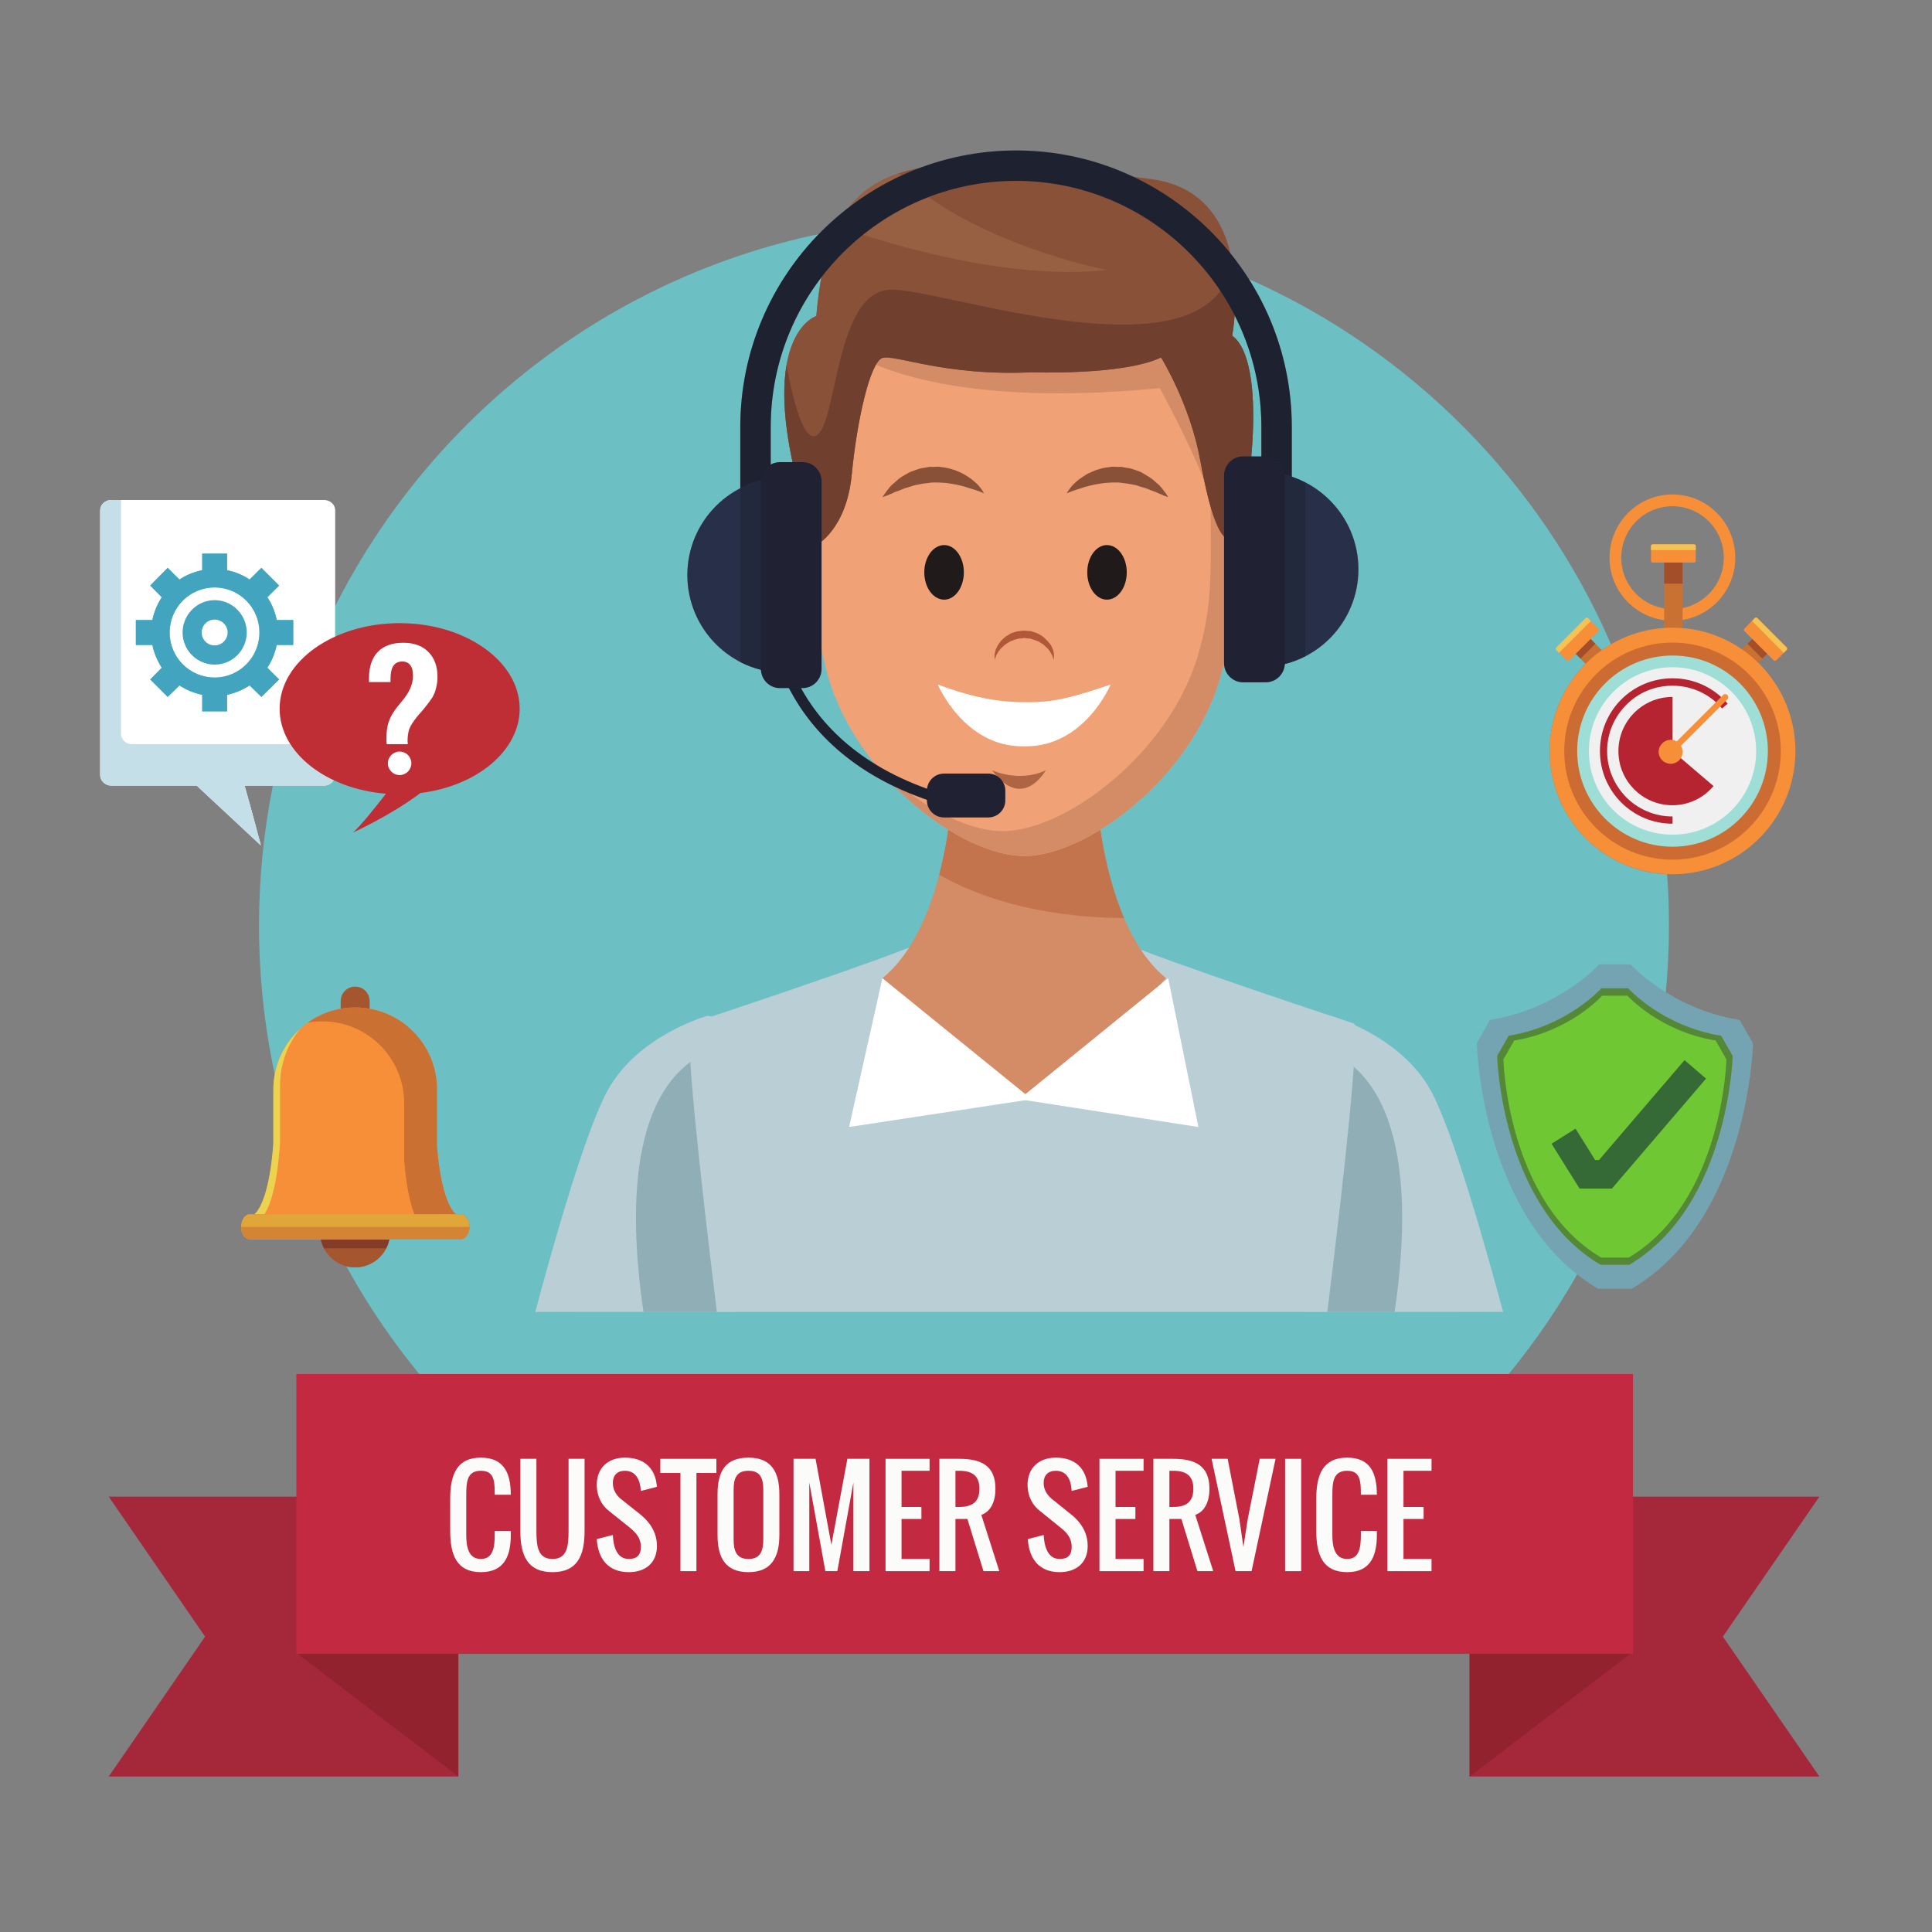 <svg xmlns="http://www.w3.org/2000/svg" xmlns:xlink="http://www.w3.org/1999/xlink" width="42" zoomAndPan="magnify" viewBox="0 0 31.5 31.5" height="42" preserveAspectRatio="xMidYMid meet" version="1.0"><rect x="0" y="0" width="31.5" height="31.5" fill="#808080" stroke="none"/><defs><clipPath id="f164249dd2"><path d="M 12 2.387 L 21 2.387 L 21 9 L 12 9 Z M 12 2.387 " clip-rule="nonzero"/></clipPath><clipPath id="d43e6967c8"><path d="M 13 2.387 L 19 2.387 L 19 5 L 13 5 Z M 13 2.387 " clip-rule="nonzero"/></clipPath><clipPath id="d0701fea0c"><path d="M 12 2.387 L 22 2.387 L 22 10 L 12 10 Z M 12 2.387 " clip-rule="nonzero"/></clipPath><clipPath id="cb96ce351d"><path d="M 1.621 24 L 8 24 L 8 28.965 L 1.621 28.965 Z M 1.621 24 " clip-rule="nonzero"/></clipPath><clipPath id="86dd886bbf"><path d="M 4 26 L 8 26 L 8 28.965 L 4 28.965 Z M 4 26 " clip-rule="nonzero"/></clipPath><clipPath id="2c025ea4ad"><path d="M 23 24 L 29.676 24 L 29.676 28.965 L 23 28.965 Z M 23 24 " clip-rule="nonzero"/></clipPath><clipPath id="698fce70f8"><path d="M 23 26 L 27 26 L 27 28.965 L 23 28.965 Z M 23 26 " clip-rule="nonzero"/></clipPath><clipPath id="e96870fd13"><path d="M 1.621 8 L 6 8 L 6 14 L 1.621 14 Z M 1.621 8 " clip-rule="nonzero"/></clipPath><clipPath id="9578168033"><path d="M 28 10 L 29.676 10 L 29.676 11 L 28 11 Z M 28 10 " clip-rule="nonzero"/></clipPath><clipPath id="88a96d0cb9"><path d="M 25 10 L 29.676 10 L 29.676 15 L 25 15 Z M 25 10 " clip-rule="nonzero"/></clipPath></defs><path fill="#6cbfc3" d="M 15.719 26.609 C 11.379 26.609 7.605 24.203 5.648 20.648 C 5.691 20.66 5.742 20.664 5.789 20.664 C 6.066 20.664 6.297 20.469 6.348 20.207 L 7.508 20.207 C 7.512 20.207 7.512 20.207 7.512 20.207 C 7.516 20.207 7.516 20.207 7.516 20.207 C 7.516 20.207 7.52 20.207 7.52 20.207 C 7.59 20.199 7.648 20.117 7.656 20.016 C 7.656 20.012 7.656 20.008 7.656 20.004 C 7.656 19.891 7.59 19.797 7.508 19.797 L 6.277 19.797 C 6.18 19.633 5.996 19.523 5.789 19.523 C 5.582 19.523 5.402 19.633 5.301 19.797 L 5.227 19.797 C 4.582 18.359 4.223 16.766 4.223 15.09 C 4.223 14.309 4.301 13.547 4.449 12.809 L 5.285 12.809 C 5.383 12.809 5.465 12.73 5.465 12.637 L 5.465 9.883 C 7.016 6.816 9.898 4.539 13.352 3.816 C 12.559 4.629 12.07 5.738 12.07 6.961 L 12.07 7.961 C 11.559 8.223 11.207 8.758 11.207 9.375 C 11.207 10.238 11.891 10.941 12.746 10.965 C 12.781 11.055 12.824 11.148 12.875 11.242 C 13.238 11.93 13.949 12.688 15.309 13.105 L 15.359 12.941 C 14.039 12.535 13.371 11.812 13.027 11.16 C 12.941 11 12.875 10.844 12.828 10.699 L 12.828 10.234 C 12.883 10.262 12.945 10.277 13.004 10.277 C 13.016 10.277 13.023 10.277 13.031 10.277 C 13.367 10.25 13.605 9.785 13.562 9.238 C 13.551 9.066 13.512 8.91 13.457 8.773 C 13.609 8.625 13.832 8.312 13.887 7.738 C 13.973 6.844 14.188 5.902 14.387 5.836 C 14.406 5.832 14.426 5.828 14.449 5.828 C 14.574 5.828 14.809 5.891 15.145 5.953 C 15.484 6.016 15.93 6.078 16.484 6.078 C 16.59 6.078 16.703 6.078 16.82 6.07 C 16.82 6.07 16.922 6.074 17.082 6.074 C 17.535 6.074 18.473 6.047 18.93 5.828 C 18.93 5.828 19.402 6.586 19.57 7.508 C 19.703 8.223 19.828 8.617 19.969 8.762 C 19.91 8.898 19.867 9.062 19.855 9.238 C 19.812 9.785 20.051 10.25 20.387 10.277 C 20.395 10.277 20.406 10.277 20.414 10.277 C 20.453 10.277 20.488 10.273 20.527 10.262 L 20.527 10.871 C 20.539 10.871 20.547 10.875 20.559 10.875 C 20.562 10.875 20.562 10.875 20.562 10.875 C 20.562 10.875 20.566 10.875 20.566 10.875 C 20.566 10.875 20.566 10.875 20.57 10.875 C 21.441 10.867 22.148 10.156 22.148 9.281 C 22.148 8.578 21.691 7.984 21.062 7.773 L 21.062 6.961 C 21.062 6.074 20.805 5.246 20.363 4.551 C 23 5.719 25.117 7.852 26.266 10.504 C 25.668 10.852 25.266 11.5 25.266 12.246 C 25.266 13.324 26.113 14.207 27.18 14.254 C 27.203 14.527 27.211 14.809 27.211 15.09 C 27.211 21.453 22.066 26.609 15.719 26.609 M 22.387 21.391 L 23.777 21.391 C 23.746 21.234 23.719 21.09 23.691 20.957 C 23.668 20.836 23.648 20.723 23.625 20.617 C 23.516 20.047 23.449 19.707 23.449 19.707 L 22.262 21.391 L 22.387 21.391 M 10.844 21.391 L 10.969 21.391 L 9.785 19.707 C 9.785 19.707 9.719 20.047 9.605 20.617 C 9.562 20.84 9.512 21.102 9.453 21.391 L 10.844 21.391 M 20.262 8.371 C 20.445 7.543 20.59 5.84 20.09 5.473 C 20.09 5.473 20.113 5.344 20.129 5.141 C 20.41 5.688 20.566 6.305 20.566 6.961 L 20.566 7.691 C 20.566 7.691 20.562 7.691 20.562 7.691 C 20.562 7.691 20.562 7.691 20.559 7.691 C 20.547 7.691 20.539 7.691 20.527 7.695 L 20.527 8.289 C 20.52 8.289 20.512 8.289 20.508 8.289 C 20.422 8.289 20.34 8.316 20.262 8.371 M 13.137 8.355 C 13.066 8.312 12.992 8.289 12.914 8.289 C 12.902 8.289 12.895 8.289 12.883 8.289 C 12.863 8.293 12.848 8.293 12.828 8.297 L 12.828 7.785 C 12.816 7.785 12.805 7.785 12.793 7.785 C 12.793 7.785 12.793 7.785 12.789 7.785 C 12.789 7.785 12.785 7.785 12.785 7.785 C 12.781 7.785 12.781 7.785 12.781 7.785 C 12.707 7.785 12.637 7.793 12.566 7.801 L 12.566 6.961 C 12.566 6.043 12.875 5.199 13.391 4.523 C 13.355 4.715 13.328 4.922 13.309 5.152 C 13.309 5.152 12.258 5.477 13.137 8.355 " fill-opacity="1" fill-rule="nonzero"/><path fill="#f0a176" d="M 10.969 21.391 L 9.785 19.707 C 9.785 19.707 9.652 20.371 9.453 21.391 L 10.969 21.391 " fill-opacity="1" fill-rule="nonzero"/><path fill="#b1926f" d="M 9.453 21.391 C 9.512 21.102 9.562 20.84 9.605 20.617 C 9.562 20.84 9.512 21.102 9.453 21.391 " fill-opacity="1" fill-rule="nonzero"/><path fill="#d6855a" d="M 10.844 21.391 L 9.453 21.391 C 9.512 21.102 9.562 20.84 9.605 20.617 L 10.844 21.391 " fill-opacity="1" fill-rule="nonzero"/><path fill="#b9ced5" d="M 11.961 21.391 C 12.391 19.469 12.789 16.684 11.535 16.562 C 11.535 16.562 10.41 16.871 9.91 17.773 C 9.547 18.426 9 20.363 8.727 21.391 L 11.961 21.391 " fill-opacity="1" fill-rule="nonzero"/><path fill="#8faeb6" d="M 11.961 21.391 C 12.293 19.895 12.609 17.879 12.145 17 C 12.059 17 11.973 17.008 11.879 17.031 C 10.25 17.414 10.234 19.637 10.492 21.391 L 11.961 21.391 " fill-opacity="1" fill-rule="nonzero"/><path fill="#f0a176" d="M 23.777 21.391 C 23.578 20.371 23.449 19.707 23.449 19.707 L 22.262 21.391 L 23.777 21.391 " fill-opacity="1" fill-rule="nonzero"/><path fill="#b1926f" d="M 23.691 20.957 C 23.668 20.836 23.648 20.723 23.625 20.617 C 23.648 20.723 23.668 20.836 23.691 20.957 " fill-opacity="1" fill-rule="nonzero"/><path fill="#d6855a" d="M 23.777 21.391 L 22.387 21.391 L 23.625 20.617 C 23.648 20.723 23.668 20.836 23.691 20.957 C 23.719 21.09 23.746 21.234 23.777 21.391 " fill-opacity="1" fill-rule="nonzero"/><path fill="#b9ced5" d="M 24.508 21.391 C 24.23 20.363 23.688 18.426 23.324 17.773 C 22.82 16.871 21.695 16.562 21.695 16.562 C 20.441 16.684 20.844 19.469 21.273 21.391 L 24.508 21.391 " fill-opacity="1" fill-rule="nonzero"/><path fill="#8faeb6" d="M 22.738 21.391 C 22.996 19.637 22.98 17.414 21.355 17.031 C 21.262 17.008 21.172 17 21.086 17 C 20.621 17.879 20.938 19.895 21.273 21.391 L 22.738 21.391 " fill-opacity="1" fill-rule="nonzero"/><path fill="#b9ced5" d="M 21.641 21.391 C 21.938 19.004 22.148 17.008 22.082 16.691 C 22.082 16.691 18.867 15.629 18.309 15.363 L 16.664 15.621 L 15.023 15.363 C 14.465 15.629 11.25 16.691 11.25 16.691 C 11.184 17.008 11.395 19.004 11.688 21.391 L 21.641 21.391 " fill-opacity="1" fill-rule="nonzero"/><path fill="#d48c66" d="M 17.891 13.078 L 16.699 13.332 L 15.512 13.078 C 15.512 13.078 15.395 15.133 14.387 15.949 C 14.387 15.949 16.645 17.914 16.82 17.922 C 17.18 17.922 19.012 15.949 19.012 15.949 C 18.008 15.133 17.891 13.078 17.891 13.078 " fill-opacity="1" fill-rule="nonzero"/><path fill="#c4744d" d="M 17.891 13.078 L 16.699 13.332 L 15.512 13.078 C 15.512 13.078 15.48 13.621 15.312 14.262 C 15.902 14.598 16.875 14.957 18.328 14.969 C 17.949 14.086 17.891 13.078 17.891 13.078 " fill-opacity="1" fill-rule="nonzero"/><path fill="#d17a50" d="M 13.562 9.238 C 13.605 9.785 13.367 10.25 13.031 10.277 C 12.699 10.301 12.395 9.879 12.355 9.328 C 12.312 8.781 12.551 8.316 12.883 8.289 C 13.219 8.266 13.523 8.688 13.562 9.238 " fill-opacity="1" fill-rule="nonzero"/><path fill="#ba6449" d="M 12.953 9.949 C 12.93 9.949 12.902 9.941 12.883 9.93 C 12.863 9.918 12.844 9.906 12.828 9.891 L 12.828 9.848 C 12.84 9.852 12.852 9.852 12.859 9.852 C 12.953 9.852 12.957 9.723 12.957 9.723 C 12.887 9.676 12.844 9.621 12.828 9.566 L 12.828 9.418 C 12.871 9.266 13.02 9.137 13.02 9.137 C 12.93 9.16 12.867 9.195 12.828 9.238 L 12.828 8.973 C 12.84 8.957 12.852 8.941 12.863 8.93 C 12.879 8.914 12.895 8.898 12.914 8.891 C 12.926 8.883 12.934 8.879 12.941 8.875 C 12.953 8.871 12.961 8.867 12.973 8.867 C 12.98 8.863 12.988 8.859 12.996 8.859 C 13.008 8.855 13.016 8.855 13.023 8.855 C 13.039 8.855 13.051 8.852 13.062 8.852 C 13.066 8.852 13.066 8.852 13.07 8.852 C 13.082 8.852 13.098 8.855 13.105 8.855 C 13.117 8.855 13.121 8.855 13.129 8.855 C 13.145 8.898 13.156 8.941 13.164 8.988 C 13.176 9.047 13.18 9.105 13.184 9.164 C 13.188 9.195 13.188 9.227 13.188 9.254 L 13.184 9.328 C 13.145 9.34 13.102 9.355 13.062 9.375 C 13.02 9.398 12.969 9.422 12.934 9.473 C 12.926 9.484 12.922 9.504 12.918 9.52 C 12.918 9.539 12.922 9.555 12.934 9.57 C 12.949 9.598 12.973 9.613 12.992 9.629 C 13.035 9.652 13.074 9.668 13.117 9.684 C 13.109 9.734 13.098 9.789 13.074 9.836 C 13.055 9.891 13.016 9.945 12.961 9.949 C 12.961 9.949 12.957 9.949 12.953 9.949 M 12.828 8.871 L 12.828 8.727 C 12.828 8.727 12.832 8.723 12.832 8.723 C 12.859 8.715 12.887 8.707 12.918 8.703 C 12.926 8.703 12.934 8.703 12.945 8.703 C 12.961 8.703 12.98 8.703 12.996 8.711 C 13.035 8.723 13.07 8.754 13.094 8.789 C 13.086 8.789 13.078 8.789 13.066 8.789 C 13.051 8.789 13.035 8.797 13.016 8.801 C 13.004 8.801 12.996 8.801 12.984 8.805 C 12.973 8.809 12.965 8.812 12.953 8.816 C 12.941 8.82 12.934 8.824 12.922 8.832 C 12.91 8.836 12.902 8.844 12.895 8.852 C 12.867 8.855 12.848 8.863 12.828 8.871 " fill-opacity="1" fill-rule="nonzero"/><path fill="#9a4f36" d="M 12.574 9.148 C 12.566 9.09 12.57 9.027 12.586 8.969 C 12.59 8.938 12.602 8.906 12.617 8.879 C 12.629 8.852 12.645 8.824 12.664 8.801 C 12.676 8.785 12.688 8.773 12.699 8.766 C 12.711 8.754 12.723 8.742 12.734 8.734 C 12.762 8.715 12.789 8.703 12.82 8.688 C 12.848 8.68 12.879 8.668 12.91 8.664 C 12.941 8.656 12.977 8.656 13.012 8.668 C 13.078 8.684 13.125 8.742 13.156 8.797 C 13.188 8.855 13.203 8.918 13.215 8.977 C 13.227 9.039 13.234 9.102 13.238 9.164 C 13.242 9.195 13.242 9.223 13.242 9.254 C 13.242 9.285 13.242 9.316 13.242 9.348 L 13.238 9.367 L 13.219 9.375 C 13.176 9.387 13.129 9.402 13.086 9.422 C 13.043 9.445 13 9.469 12.98 9.5 C 12.969 9.516 12.969 9.527 12.977 9.543 C 12.984 9.559 13.004 9.574 13.02 9.586 C 13.059 9.609 13.105 9.629 13.148 9.645 L 13.168 9.652 L 13.164 9.668 C 13.152 9.734 13.137 9.793 13.109 9.852 C 13.098 9.883 13.078 9.91 13.055 9.934 C 13.031 9.957 13 9.977 12.965 9.977 C 12.945 9.98 12.93 9.977 12.914 9.969 C 12.898 9.965 12.883 9.957 12.871 9.949 C 12.844 9.93 12.82 9.91 12.797 9.887 C 12.754 9.84 12.719 9.789 12.688 9.738 C 12.727 9.785 12.766 9.832 12.809 9.875 C 12.832 9.895 12.855 9.914 12.883 9.93 C 12.906 9.941 12.938 9.953 12.961 9.949 C 13.016 9.945 13.055 9.891 13.074 9.836 C 13.098 9.781 13.113 9.723 13.121 9.664 L 13.133 9.688 C 13.086 9.672 13.039 9.656 12.992 9.629 C 12.973 9.613 12.949 9.598 12.934 9.57 C 12.922 9.555 12.918 9.539 12.918 9.52 C 12.922 9.504 12.926 9.484 12.934 9.473 C 12.969 9.422 13.02 9.398 13.062 9.375 C 13.109 9.352 13.156 9.336 13.207 9.32 L 13.184 9.348 L 13.188 9.254 C 13.188 9.227 13.188 9.195 13.184 9.164 C 13.18 9.105 13.176 9.047 13.164 8.988 C 13.152 8.93 13.137 8.871 13.113 8.82 C 13.086 8.77 13.047 8.727 12.996 8.711 C 12.973 8.699 12.945 8.699 12.918 8.703 C 12.887 8.707 12.859 8.715 12.832 8.723 C 12.805 8.734 12.777 8.746 12.754 8.762 C 12.742 8.77 12.73 8.777 12.719 8.789 C 12.707 8.797 12.695 8.809 12.688 8.816 C 12.668 8.84 12.648 8.863 12.637 8.891 C 12.621 8.914 12.609 8.941 12.602 8.973 C 12.582 9.027 12.574 9.09 12.574 9.148 " fill-opacity="1" fill-rule="nonzero"/><path fill="#9a4f36" d="M 12.727 9.352 C 12.727 9.352 12.719 9.301 12.723 9.23 C 12.727 9.191 12.73 9.148 12.738 9.102 C 12.75 9.059 12.766 9.008 12.789 8.965 C 12.805 8.941 12.816 8.922 12.836 8.902 C 12.852 8.883 12.867 8.863 12.891 8.852 C 12.902 8.844 12.91 8.836 12.922 8.832 C 12.934 8.824 12.941 8.82 12.953 8.816 C 12.965 8.812 12.973 8.809 12.984 8.805 C 12.996 8.801 13.004 8.801 13.016 8.801 C 13.035 8.797 13.051 8.789 13.066 8.789 C 13.082 8.789 13.098 8.789 13.109 8.789 C 13.133 8.789 13.145 8.789 13.145 8.789 L 13.137 8.859 C 13.137 8.859 13.125 8.855 13.105 8.855 C 13.098 8.855 13.082 8.852 13.07 8.852 C 13.055 8.852 13.043 8.855 13.023 8.855 C 13.016 8.855 13.008 8.855 12.996 8.859 C 12.988 8.859 12.98 8.863 12.973 8.867 C 12.961 8.867 12.953 8.871 12.941 8.875 C 12.934 8.879 12.926 8.883 12.914 8.891 C 12.895 8.898 12.879 8.914 12.863 8.93 C 12.848 8.945 12.832 8.965 12.82 8.98 C 12.793 9.02 12.773 9.066 12.762 9.109 C 12.746 9.152 12.738 9.191 12.734 9.23 C 12.723 9.301 12.727 9.352 12.727 9.352 " fill-opacity="1" fill-rule="nonzero"/><path fill="#d17a50" d="M 19.855 9.238 C 19.812 9.785 20.051 10.25 20.387 10.277 C 20.719 10.301 21.023 9.879 21.066 9.328 C 21.105 8.781 20.867 8.316 20.535 8.289 C 20.199 8.266 19.895 8.688 19.855 9.238 " fill-opacity="1" fill-rule="nonzero"/><path fill="#ba6449" d="M 20.469 9.949 C 20.465 9.949 20.461 9.949 20.457 9.949 C 20.402 9.945 20.367 9.891 20.344 9.836 C 20.324 9.789 20.309 9.734 20.301 9.684 C 20.344 9.668 20.387 9.652 20.426 9.629 C 20.449 9.613 20.469 9.598 20.488 9.57 C 20.496 9.555 20.5 9.539 20.5 9.52 C 20.5 9.504 20.492 9.484 20.484 9.473 C 20.449 9.422 20.402 9.398 20.355 9.375 C 20.316 9.355 20.277 9.34 20.234 9.328 L 20.234 9.254 C 20.234 9.227 20.234 9.195 20.234 9.164 C 20.238 9.105 20.242 9.047 20.254 8.988 C 20.262 8.941 20.273 8.898 20.293 8.855 C 20.297 8.855 20.305 8.855 20.312 8.855 C 20.324 8.855 20.336 8.852 20.348 8.852 C 20.352 8.852 20.355 8.852 20.355 8.852 C 20.367 8.852 20.383 8.855 20.395 8.855 C 20.402 8.855 20.414 8.855 20.422 8.859 C 20.43 8.859 20.438 8.863 20.449 8.867 C 20.457 8.867 20.469 8.871 20.477 8.875 C 20.484 8.879 20.496 8.883 20.504 8.891 C 20.512 8.895 20.52 8.898 20.527 8.902 L 20.527 9.188 C 20.492 9.168 20.449 9.152 20.398 9.137 C 20.398 9.137 20.469 9.195 20.527 9.281 L 20.527 9.672 C 20.508 9.688 20.484 9.707 20.461 9.723 C 20.461 9.723 20.465 9.82 20.527 9.844 L 20.527 9.934 C 20.508 9.945 20.488 9.949 20.469 9.949 M 20.527 8.848 C 20.516 8.844 20.508 8.836 20.496 8.832 C 20.488 8.824 20.477 8.82 20.465 8.816 C 20.453 8.812 20.445 8.809 20.434 8.805 C 20.426 8.801 20.414 8.801 20.406 8.801 C 20.387 8.797 20.367 8.789 20.352 8.789 C 20.34 8.789 20.332 8.789 20.324 8.789 C 20.348 8.754 20.383 8.723 20.422 8.711 C 20.441 8.703 20.457 8.703 20.477 8.703 C 20.484 8.703 20.492 8.703 20.504 8.703 C 20.512 8.703 20.52 8.707 20.527 8.707 L 20.527 8.848 " fill-opacity="1" fill-rule="nonzero"/><path fill="#9a4f36" d="M 20.844 9.148 C 20.848 9.09 20.836 9.027 20.82 8.973 C 20.812 8.941 20.797 8.914 20.785 8.891 C 20.77 8.863 20.754 8.84 20.73 8.816 C 20.723 8.809 20.711 8.797 20.699 8.789 C 20.688 8.777 20.68 8.77 20.664 8.762 C 20.641 8.746 20.613 8.734 20.586 8.723 C 20.559 8.715 20.531 8.707 20.504 8.703 C 20.473 8.699 20.449 8.699 20.422 8.711 C 20.371 8.727 20.332 8.77 20.309 8.82 C 20.281 8.871 20.266 8.93 20.254 8.988 C 20.242 9.047 20.238 9.105 20.234 9.164 C 20.234 9.195 20.234 9.227 20.234 9.254 L 20.234 9.348 L 20.215 9.32 C 20.262 9.336 20.309 9.352 20.355 9.375 C 20.402 9.398 20.449 9.422 20.484 9.473 C 20.492 9.484 20.5 9.504 20.5 9.52 C 20.5 9.539 20.496 9.555 20.488 9.57 C 20.469 9.598 20.449 9.613 20.426 9.629 C 20.379 9.656 20.332 9.672 20.285 9.688 L 20.301 9.664 C 20.309 9.723 20.32 9.781 20.344 9.836 C 20.367 9.891 20.402 9.945 20.457 9.949 C 20.484 9.953 20.512 9.941 20.535 9.93 C 20.562 9.914 20.586 9.895 20.609 9.875 C 20.652 9.832 20.691 9.785 20.73 9.738 C 20.699 9.789 20.664 9.84 20.621 9.887 C 20.598 9.91 20.574 9.93 20.547 9.949 C 20.535 9.957 20.52 9.965 20.504 9.969 C 20.488 9.977 20.473 9.98 20.453 9.977 C 20.418 9.977 20.387 9.957 20.363 9.934 C 20.34 9.91 20.324 9.883 20.309 9.852 C 20.281 9.793 20.266 9.734 20.254 9.668 L 20.25 9.652 L 20.27 9.645 C 20.316 9.629 20.359 9.609 20.398 9.586 C 20.418 9.574 20.434 9.559 20.441 9.543 C 20.453 9.527 20.449 9.516 20.441 9.5 C 20.418 9.469 20.375 9.445 20.332 9.422 C 20.289 9.402 20.242 9.387 20.199 9.375 L 20.18 9.367 L 20.18 9.348 C 20.176 9.316 20.176 9.285 20.176 9.254 C 20.176 9.223 20.18 9.195 20.18 9.164 C 20.184 9.102 20.191 9.039 20.203 8.977 C 20.215 8.918 20.234 8.855 20.266 8.797 C 20.293 8.742 20.34 8.684 20.41 8.668 C 20.441 8.656 20.48 8.656 20.508 8.664 C 20.543 8.668 20.57 8.68 20.602 8.688 C 20.629 8.703 20.66 8.715 20.684 8.734 C 20.699 8.742 20.711 8.754 20.723 8.766 C 20.734 8.773 20.742 8.785 20.754 8.801 C 20.773 8.824 20.789 8.852 20.805 8.879 C 20.816 8.906 20.828 8.938 20.836 8.969 C 20.848 9.027 20.852 9.09 20.844 9.148 " fill-opacity="1" fill-rule="nonzero"/><path fill="#9a4f36" d="M 20.695 9.352 C 20.695 9.352 20.695 9.301 20.684 9.23 C 20.68 9.191 20.672 9.152 20.66 9.109 C 20.645 9.066 20.625 9.02 20.602 8.98 C 20.586 8.965 20.574 8.945 20.555 8.93 C 20.539 8.914 20.523 8.898 20.504 8.891 C 20.496 8.883 20.484 8.879 20.477 8.875 C 20.469 8.871 20.457 8.867 20.449 8.867 C 20.438 8.863 20.43 8.859 20.422 8.859 C 20.414 8.855 20.402 8.855 20.395 8.855 C 20.379 8.855 20.363 8.852 20.348 8.852 C 20.336 8.852 20.324 8.855 20.312 8.855 C 20.293 8.855 20.281 8.859 20.281 8.859 L 20.273 8.789 C 20.273 8.789 20.285 8.789 20.309 8.789 C 20.32 8.789 20.336 8.789 20.352 8.789 C 20.367 8.789 20.387 8.797 20.406 8.801 C 20.414 8.801 20.426 8.801 20.434 8.805 C 20.445 8.809 20.453 8.812 20.465 8.816 C 20.477 8.82 20.488 8.824 20.496 8.832 C 20.508 8.836 20.52 8.844 20.527 8.852 C 20.551 8.863 20.566 8.883 20.586 8.902 C 20.602 8.922 20.617 8.941 20.629 8.965 C 20.652 9.008 20.672 9.059 20.68 9.102 C 20.691 9.148 20.695 9.191 20.695 9.23 C 20.699 9.301 20.695 9.352 20.695 9.352 " fill-opacity="1" fill-rule="nonzero"/><path fill="#f0a176" d="M 20.09 9.246 C 20.09 9.879 20.09 10.402 19.875 11.109 C 19.395 12.699 17.719 13.957 16.699 13.957 C 15.664 13.957 13.973 12.656 13.504 11.039 C 13.305 10.352 13.309 9.859 13.309 9.246 C 13.309 7.188 13.363 4.492 16.699 4.492 C 20.039 4.492 20.09 7.188 20.09 9.246 " fill-opacity="1" fill-rule="nonzero"/><path fill="#d48c66" d="M 13.953 5.773 C 13.953 5.773 15.191 6.691 18.91 6.328 C 18.91 6.328 19.512 7.426 19.734 8.105 C 19.957 8.789 19.762 6.371 19.762 6.371 C 19.762 6.371 18.801 4.414 18.738 4.492 C 18.672 4.57 13.844 5.602 13.844 5.602 L 13.953 5.773 " fill-opacity="1" fill-rule="nonzero"/><path fill="#d48c66" d="M 19.047 5.25 C 19.723 6.223 19.742 7.641 19.742 8.84 C 19.742 9.477 19.738 9.996 19.527 10.703 C 19.047 12.293 17.371 13.551 16.348 13.551 C 15.738 13.551 14.895 13.098 14.211 12.391 C 14.934 13.324 15.977 13.957 16.699 13.957 C 17.719 13.957 19.395 12.699 19.875 11.109 C 20.09 10.402 20.09 9.879 20.09 9.246 C 20.09 7.863 20.066 6.199 19.047 5.25 " fill-opacity="1" fill-rule="nonzero"/><path fill="#b05838" d="M 16.219 10.758 C 16.219 10.758 16.219 10.734 16.215 10.695 C 16.211 10.676 16.219 10.652 16.227 10.625 C 16.23 10.594 16.246 10.566 16.262 10.535 C 16.277 10.5 16.305 10.473 16.328 10.441 C 16.359 10.414 16.387 10.379 16.43 10.359 C 16.449 10.348 16.469 10.336 16.488 10.324 C 16.512 10.316 16.535 10.309 16.559 10.301 L 16.59 10.293 L 16.629 10.289 L 16.699 10.281 L 16.77 10.289 L 16.805 10.289 L 16.84 10.301 C 16.863 10.309 16.887 10.316 16.91 10.324 C 16.93 10.336 16.953 10.348 16.973 10.359 C 17.012 10.379 17.039 10.414 17.07 10.441 C 17.098 10.473 17.125 10.5 17.141 10.531 C 17.156 10.566 17.172 10.594 17.176 10.621 C 17.18 10.652 17.188 10.672 17.184 10.695 C 17.184 10.734 17.18 10.758 17.18 10.758 C 17.18 10.758 17.172 10.734 17.16 10.699 C 17.156 10.68 17.141 10.664 17.129 10.641 C 17.121 10.617 17.098 10.598 17.082 10.574 C 17.062 10.551 17.031 10.531 17.012 10.508 C 16.996 10.5 16.98 10.488 16.965 10.48 C 16.949 10.473 16.938 10.461 16.918 10.453 C 16.902 10.449 16.883 10.441 16.867 10.434 C 16.852 10.43 16.832 10.426 16.816 10.418 L 16.793 10.41 L 16.758 10.41 L 16.699 10.402 L 16.645 10.41 L 16.613 10.41 L 16.586 10.418 C 16.57 10.422 16.551 10.426 16.531 10.434 C 16.516 10.441 16.5 10.449 16.48 10.453 C 16.465 10.461 16.449 10.473 16.434 10.48 C 16.418 10.488 16.406 10.5 16.391 10.508 C 16.367 10.531 16.336 10.551 16.32 10.574 C 16.301 10.598 16.277 10.617 16.27 10.641 C 16.258 10.66 16.242 10.68 16.238 10.699 C 16.227 10.734 16.219 10.758 16.219 10.758 " fill-opacity="1" fill-rule="nonzero"/><path fill="#ad6544" d="M 16.176 12.559 C 16.176 12.559 16.613 12.766 17.051 12.559 C 17.051 12.559 16.672 13.238 16.176 12.559 " fill-opacity="1" fill-rule="nonzero"/><path fill="#211a1b" d="M 15.715 9.332 C 15.715 9.578 15.57 9.777 15.395 9.777 C 15.215 9.777 15.07 9.578 15.07 9.332 C 15.07 9.086 15.215 8.887 15.395 8.887 C 15.57 8.887 15.715 9.086 15.715 9.332 " fill-opacity="1" fill-rule="nonzero"/><path fill="#211a1b" d="M 18.371 9.332 C 18.371 9.578 18.227 9.777 18.047 9.777 C 17.871 9.777 17.727 9.578 17.727 9.332 C 17.727 9.086 17.871 8.887 18.047 8.887 C 18.227 8.887 18.371 9.086 18.371 9.332 " fill-opacity="1" fill-rule="nonzero"/><path fill="#ffffff" d="M 16.762 11.449 C 16.344 11.453 15.926 11.398 15.289 11.16 C 15.289 11.16 15.715 12.168 16.668 12.168 C 16.668 12.168 16.68 12.168 16.699 12.168 C 16.719 12.168 16.73 12.168 16.73 12.168 C 17.688 12.168 18.109 11.16 18.109 11.16 C 17.508 11.367 17.176 11.453 16.762 11.449 " fill-opacity="1" fill-rule="nonzero"/><path fill="#885138" d="M 16.043 8.043 C 16.043 8.043 16.016 8.031 15.969 8.012 C 15.922 7.996 15.855 7.973 15.773 7.949 C 15.734 7.934 15.691 7.926 15.648 7.914 C 15.605 7.902 15.555 7.895 15.508 7.887 C 15.461 7.879 15.41 7.871 15.363 7.871 C 15.336 7.867 15.312 7.867 15.285 7.867 L 15.211 7.867 C 15.188 7.867 15.16 7.871 15.137 7.875 C 15.113 7.879 15.086 7.879 15.062 7.883 C 15.012 7.891 14.965 7.902 14.918 7.91 C 14.867 7.926 14.824 7.941 14.781 7.953 C 14.734 7.965 14.695 7.984 14.656 8 C 14.617 8.016 14.578 8.023 14.551 8.043 C 14.52 8.055 14.488 8.066 14.465 8.078 C 14.418 8.098 14.387 8.105 14.387 8.105 C 14.387 8.105 14.402 8.082 14.434 8.039 C 14.449 8.016 14.469 7.992 14.492 7.961 C 14.512 7.934 14.543 7.902 14.578 7.875 C 14.613 7.844 14.648 7.809 14.691 7.781 C 14.738 7.754 14.785 7.723 14.84 7.695 C 14.895 7.676 14.953 7.652 15.012 7.637 C 15.043 7.633 15.074 7.625 15.105 7.621 C 15.137 7.613 15.168 7.609 15.199 7.613 L 15.297 7.609 C 15.328 7.613 15.359 7.617 15.391 7.621 C 15.453 7.629 15.512 7.648 15.566 7.664 C 15.621 7.688 15.676 7.707 15.719 7.734 C 15.766 7.762 15.809 7.789 15.844 7.816 C 15.879 7.844 15.91 7.875 15.938 7.898 C 15.961 7.926 15.984 7.949 16 7.973 C 16.031 8.016 16.043 8.043 16.043 8.043 " fill-opacity="1" fill-rule="nonzero"/><path fill="#885138" d="M 17.391 8.043 C 17.391 8.043 17.406 8.016 17.438 7.973 C 17.453 7.949 17.473 7.926 17.5 7.898 C 17.527 7.875 17.555 7.844 17.594 7.816 C 17.629 7.789 17.672 7.762 17.715 7.734 C 17.762 7.707 17.816 7.688 17.871 7.664 C 17.926 7.648 17.984 7.629 18.047 7.621 C 18.078 7.617 18.109 7.613 18.141 7.609 L 18.238 7.613 C 18.27 7.609 18.301 7.613 18.332 7.621 C 18.363 7.625 18.395 7.633 18.426 7.637 C 18.484 7.652 18.543 7.676 18.598 7.695 C 18.648 7.723 18.699 7.754 18.742 7.781 C 18.789 7.809 18.824 7.844 18.859 7.875 C 18.895 7.902 18.922 7.934 18.945 7.961 C 18.969 7.992 18.988 8.016 19.004 8.039 C 19.031 8.082 19.047 8.105 19.047 8.105 C 19.047 8.105 19.02 8.098 18.969 8.078 C 18.945 8.066 18.918 8.055 18.887 8.043 C 18.855 8.023 18.82 8.016 18.781 8 C 18.738 7.984 18.703 7.965 18.656 7.953 C 18.613 7.941 18.566 7.926 18.52 7.91 C 18.473 7.902 18.426 7.891 18.375 7.883 C 18.352 7.879 18.324 7.879 18.301 7.875 C 18.277 7.871 18.25 7.867 18.227 7.867 L 18.148 7.867 C 18.125 7.867 18.098 7.867 18.074 7.871 C 18.023 7.871 17.977 7.879 17.926 7.887 C 17.879 7.895 17.832 7.902 17.789 7.914 C 17.742 7.926 17.699 7.934 17.66 7.949 C 17.582 7.973 17.516 7.996 17.469 8.012 C 17.418 8.031 17.391 8.043 17.391 8.043 " fill-opacity="1" fill-rule="nonzero"/><g clip-path="url(#f164249dd2)"><path fill="#885138" d="M 13.312 8.887 C 13.312 8.887 13.801 8.633 13.887 7.738 C 13.973 6.844 14.188 5.902 14.387 5.836 C 14.488 5.805 14.742 5.879 15.145 5.953 C 15.551 6.027 16.105 6.105 16.82 6.07 C 16.82 6.07 18.309 6.125 18.93 5.828 C 18.93 5.828 19.402 6.586 19.57 7.508 C 19.738 8.43 19.898 8.816 20.09 8.82 C 20.277 8.824 20.758 5.965 20.09 5.473 C 20.09 5.473 20.539 3.16 18.781 2.922 C 14.785 2.387 13.543 2.477 13.309 5.152 C 13.309 5.152 12.133 5.516 13.312 8.887 " fill-opacity="1" fill-rule="nonzero"/></g><g clip-path="url(#d43e6967c8)"><path fill="#976043" d="M 17.426 4.434 C 16.203 4.434 14.879 4.086 14.07 3.828 C 14.391 3.574 14.75 3.363 15.141 3.215 C 16.371 4.082 18.047 4.402 18.047 4.402 C 17.848 4.426 17.637 4.434 17.426 4.434 M 13.852 3.371 C 14.055 3.113 14.32 2.938 14.664 2.824 C 14.676 2.836 14.691 2.848 14.703 2.859 C 14.398 3 14.113 3.172 13.852 3.371 " fill-opacity="1" fill-rule="nonzero"/></g><path fill="#703f2e" d="M 13.887 7.738 C 13.973 6.844 14.188 5.902 14.387 5.836 C 14.59 5.773 15.395 6.137 16.82 6.07 C 16.82 6.07 18.309 6.125 18.93 5.828 C 18.93 5.828 19.402 6.586 19.57 7.508 C 19.738 8.43 19.898 8.816 20.09 8.82 C 20.277 8.824 20.758 5.965 20.09 5.473 C 20.09 5.473 20.199 4.898 20.094 4.293 C 19.703 6.281 15.324 4.684 14.508 4.723 C 13.609 4.766 13.652 6.93 13.309 7.102 C 13.098 7.207 12.926 6.508 12.824 5.961 C 12.73 6.504 12.793 7.406 13.312 8.887 C 13.312 8.887 13.801 8.633 13.887 7.738 " fill-opacity="1" fill-rule="nonzero"/><path fill="#1e2230" d="M 12.488 9.773 C 12.488 9.773 12.488 9.785 12.488 9.801 C 12.488 9.938 12.512 10.555 12.875 11.242 C 13.238 11.93 13.949 12.688 15.309 13.105 L 15.359 12.941 C 14.039 12.535 13.371 11.812 13.027 11.16 C 12.68 10.508 12.66 9.922 12.66 9.801 C 12.66 9.793 12.66 9.789 12.66 9.785 L 12.66 9.781 L 12.488 9.773 " fill-opacity="1" fill-rule="nonzero"/><g clip-path="url(#d0701fea0c)"><path fill="#1e2230" d="M 21.062 9.094 L 20.566 9.094 L 20.566 6.961 C 20.566 4.75 18.773 2.949 16.566 2.949 C 14.359 2.949 12.566 4.75 12.566 6.961 L 12.566 9.094 L 12.07 9.094 L 12.07 6.961 C 12.07 4.477 14.09 2.453 16.566 2.453 C 19.043 2.453 21.062 4.477 21.062 6.961 L 21.062 9.094 " fill-opacity="1" fill-rule="nonzero"/></g><path fill="#282f49" d="M 12.828 7.785 C 12.816 7.785 12.805 7.785 12.793 7.785 C 11.918 7.785 11.207 8.5 11.207 9.375 C 11.207 10.254 11.918 10.969 12.793 10.969 C 12.805 10.969 12.816 10.965 12.828 10.965 L 12.828 7.785 " fill-opacity="1" fill-rule="nonzero"/><path fill="#23293d" d="M 12.793 10.969 C 12.793 10.969 12.793 10.969 12.789 10.969 C 12.789 10.969 12.785 10.969 12.785 10.969 C 12.781 10.969 12.781 10.969 12.781 10.969 C 12.527 10.965 12.285 10.902 12.07 10.793 L 12.07 7.961 C 12.285 7.852 12.527 7.789 12.781 7.785 C 12.781 7.785 12.781 7.785 12.785 7.785 C 12.785 7.785 12.789 7.785 12.789 7.785 C 12.793 7.785 12.793 7.785 12.793 7.785 C 12.805 7.785 12.816 7.785 12.828 7.785 L 12.828 10.965 C 12.816 10.965 12.805 10.969 12.793 10.969 " fill-opacity="1" fill-rule="nonzero"/><path fill="#202133" d="M 13.395 10.906 C 13.395 11.078 13.258 11.219 13.086 11.219 L 12.715 11.219 C 12.543 11.219 12.406 11.078 12.406 10.906 L 12.406 7.848 C 12.406 7.676 12.543 7.535 12.715 7.535 L 13.086 7.535 C 13.258 7.535 13.395 7.676 13.395 7.848 L 13.395 10.906 " fill-opacity="1" fill-rule="nonzero"/><path fill="#282f49" d="M 20.527 7.695 C 20.539 7.691 20.547 7.691 20.559 7.691 C 21.438 7.691 22.148 8.406 22.148 9.281 C 22.148 10.16 21.438 10.875 20.559 10.875 C 20.547 10.875 20.539 10.871 20.527 10.871 L 20.527 7.695 " fill-opacity="1" fill-rule="nonzero"/><path fill="#23293d" d="M 20.559 10.875 C 20.547 10.875 20.539 10.871 20.527 10.871 L 20.527 7.695 C 20.539 7.691 20.547 7.691 20.559 7.691 C 20.562 7.691 20.562 7.691 20.562 7.691 C 20.562 7.691 20.566 7.691 20.566 7.691 C 20.566 7.691 20.566 7.691 20.57 7.691 C 20.828 7.695 21.066 7.758 21.281 7.867 L 21.281 10.699 C 21.066 10.809 20.828 10.871 20.57 10.875 C 20.566 10.875 20.566 10.875 20.566 10.875 C 20.566 10.875 20.562 10.875 20.562 10.875 C 20.562 10.875 20.562 10.875 20.559 10.875 " fill-opacity="1" fill-rule="nonzero"/><path fill="#202133" d="M 19.957 10.812 C 19.957 10.984 20.098 11.125 20.266 11.125 L 20.637 11.125 C 20.809 11.125 20.949 10.984 20.949 10.812 L 20.949 7.754 C 20.949 7.582 20.809 7.441 20.637 7.441 L 20.266 7.441 C 20.098 7.441 19.957 7.582 19.957 7.754 L 19.957 10.812 " fill-opacity="1" fill-rule="nonzero"/><path fill="#202133" d="M 16.391 13.051 C 16.391 13.203 16.266 13.328 16.113 13.328 L 15.391 13.328 C 15.238 13.328 15.113 13.203 15.113 13.051 L 15.113 12.891 C 15.113 12.738 15.238 12.613 15.391 12.613 L 16.113 12.613 C 16.266 12.613 16.391 12.738 16.391 12.891 L 16.391 13.051 " fill-opacity="1" fill-rule="nonzero"/><path fill="#ffffff" d="M 14.387 15.949 L 13.844 18.375 L 16.82 17.922 Z M 14.387 15.949 " fill-opacity="1" fill-rule="nonzero"/><path fill="#ffffff" d="M 19.047 15.949 L 19.539 18.375 L 16.617 17.922 Z M 19.047 15.949 " fill-opacity="1" fill-rule="nonzero"/><g clip-path="url(#cb96ce351d)"><path fill="#a5273a" d="M 7.473 28.965 L 1.773 28.965 L 3.344 26.684 L 1.773 24.402 L 7.473 24.402 L 7.473 28.965 " fill-opacity="1" fill-rule="nonzero"/></g><g clip-path="url(#86dd886bbf)"><path fill="#92222e" d="M 7.473 28.965 L 4.832 26.949 L 7.473 26.949 Z M 7.473 28.965 " fill-opacity="1" fill-rule="nonzero"/></g><g clip-path="url(#2c025ea4ad)"><path fill="#a5273a" d="M 23.961 28.965 L 29.664 28.965 L 28.09 26.684 L 29.664 24.402 L 23.961 24.402 L 23.961 28.965 " fill-opacity="1" fill-rule="nonzero"/></g><g clip-path="url(#698fce70f8)"><path fill="#92222e" d="M 23.961 28.965 L 26.602 26.949 L 23.961 26.949 Z M 23.961 28.965 " fill-opacity="1" fill-rule="nonzero"/></g><path fill="#c32a42" d="M 26.625 26.965 L 4.832 26.965 L 4.832 22.402 L 26.625 22.402 L 26.625 26.965 " fill-opacity="1" fill-rule="nonzero"/><path fill="#fbfbfa" d="M 7.84 25.633 C 7.449 25.633 7.34 25.355 7.34 24.961 L 7.34 24.438 C 7.34 24.043 7.449 23.766 7.84 23.766 C 8.207 23.766 8.328 24.004 8.328 24.371 L 8.066 24.371 C 8.066 24.148 8.059 23.98 7.84 23.98 C 7.621 23.98 7.602 24.148 7.602 24.371 L 7.602 25.027 C 7.602 25.227 7.641 25.418 7.84 25.418 C 8.039 25.418 8.066 25.227 8.066 25.027 L 8.066 24.961 L 8.328 24.961 L 8.328 25.027 C 8.328 25.391 8.207 25.633 7.84 25.633 " fill-opacity="1" fill-rule="nonzero"/><path fill="#fbfbfa" d="M 9.008 25.633 C 8.602 25.633 8.484 25.363 8.484 24.961 L 8.484 23.785 L 8.746 23.785 L 8.746 24.961 C 8.746 25.203 8.766 25.418 9.008 25.418 C 9.25 25.418 9.27 25.203 9.27 24.961 L 9.27 23.785 L 9.531 23.785 L 9.531 24.961 C 9.531 25.363 9.414 25.633 9.008 25.633 " fill-opacity="1" fill-rule="nonzero"/><path fill="#fbfbfa" d="M 10.188 23.98 C 10.062 23.98 9.992 24.055 9.992 24.18 C 9.992 24.293 10.051 24.379 10.121 24.438 L 10.449 24.699 C 10.582 24.809 10.711 24.973 10.711 25.207 C 10.711 25.477 10.527 25.633 10.254 25.633 C 9.91 25.633 9.75 25.41 9.73 25.094 L 9.992 25.027 C 10 25.215 10.055 25.418 10.254 25.418 C 10.383 25.418 10.449 25.355 10.449 25.223 C 10.449 25.059 10.348 24.973 10.254 24.895 L 9.926 24.633 C 9.816 24.547 9.73 24.402 9.73 24.207 C 9.73 23.934 9.914 23.766 10.188 23.766 C 10.512 23.766 10.688 23.945 10.711 24.242 L 10.449 24.309 C 10.438 24.133 10.371 23.98 10.188 23.98 " fill-opacity="1" fill-rule="nonzero"/><path fill="#fbfbfa" d="M 11.68 24.016 L 11.355 24.016 L 11.355 25.617 L 11.094 25.617 L 11.094 24.016 L 10.766 24.016 L 10.766 23.785 L 11.68 23.785 L 11.68 24.016 " fill-opacity="1" fill-rule="nonzero"/><path fill="#fbfbfa" d="M 11.961 24.297 L 11.961 25.094 C 11.961 25.289 12.008 25.418 12.203 25.418 C 12.398 25.418 12.445 25.289 12.445 25.094 L 12.445 24.297 C 12.445 24.102 12.398 23.98 12.203 23.98 C 12.008 23.98 11.961 24.102 11.961 24.297 Z M 12.707 24.363 L 12.707 25.027 C 12.707 25.395 12.574 25.633 12.203 25.633 C 11.828 25.633 11.699 25.398 11.699 25.027 L 11.699 24.363 C 11.699 23.988 11.828 23.766 12.203 23.766 C 12.574 23.766 12.707 23.996 12.707 24.363 " fill-opacity="1" fill-rule="nonzero"/><path fill="#fbfbfa" d="M 13.195 24.172 L 13.195 25.617 L 12.938 25.617 L 12.938 23.785 L 13.297 23.785 L 13.555 25.188 L 13.816 23.785 L 14.176 23.785 L 14.176 25.617 L 13.914 25.617 L 13.914 24.172 L 13.652 25.617 L 13.457 25.617 L 13.195 24.172 " fill-opacity="1" fill-rule="nonzero"/><path fill="#fbfbfa" d="M 14.699 24.766 L 14.699 25.418 L 15.156 25.418 L 15.156 25.617 L 14.438 25.617 L 14.438 23.785 L 15.156 23.785 L 15.156 23.98 L 14.699 23.98 L 14.699 24.57 L 15.023 24.57 L 15.023 24.766 L 14.699 24.766 " fill-opacity="1" fill-rule="nonzero"/><path fill="#fbfbfa" d="M 15.641 23.98 L 15.578 23.98 L 15.578 24.57 L 15.641 24.57 C 15.852 24.57 15.969 24.488 15.969 24.273 C 15.969 24.062 15.852 23.98 15.641 23.98 Z M 16 24.699 L 16.293 25.617 L 16.035 25.617 L 15.773 24.766 L 15.578 24.766 L 15.578 25.617 L 15.316 25.617 L 15.316 23.785 L 15.641 23.785 C 16.016 23.785 16.23 23.91 16.23 24.273 C 16.23 24.488 16.152 24.645 16 24.699 " fill-opacity="1" fill-rule="nonzero"/><path fill="#fbfbfa" d="M 17.215 23.98 C 17.086 23.98 17.016 24.055 17.016 24.18 C 17.016 24.293 17.078 24.379 17.148 24.438 L 17.473 24.699 C 17.609 24.809 17.734 24.973 17.734 25.207 C 17.734 25.477 17.551 25.633 17.277 25.633 C 16.938 25.633 16.777 25.41 16.758 25.094 L 17.016 25.027 C 17.027 25.215 17.082 25.418 17.277 25.418 C 17.41 25.418 17.473 25.355 17.473 25.223 C 17.473 25.059 17.375 24.973 17.277 24.895 L 16.953 24.633 C 16.84 24.547 16.754 24.402 16.754 24.207 C 16.754 23.934 16.938 23.766 17.215 23.766 C 17.535 23.766 17.711 23.945 17.734 24.242 L 17.473 24.309 C 17.465 24.133 17.398 23.98 17.215 23.98 " fill-opacity="1" fill-rule="nonzero"/><path fill="#fbfbfa" d="M 18.188 24.766 L 18.188 25.418 L 18.645 25.418 L 18.645 25.617 L 17.926 25.617 L 17.926 23.785 L 18.645 23.785 L 18.645 23.98 L 18.188 23.98 L 18.188 24.57 L 18.512 24.57 L 18.512 24.766 L 18.188 24.766 " fill-opacity="1" fill-rule="nonzero"/><path fill="#fbfbfa" d="M 19.129 23.98 L 19.066 23.98 L 19.066 24.57 L 19.129 24.57 C 19.34 24.57 19.457 24.488 19.457 24.273 C 19.457 24.062 19.34 23.98 19.129 23.98 Z M 19.488 24.699 L 19.781 25.617 L 19.523 25.617 L 19.262 24.766 L 19.066 24.766 L 19.066 25.617 L 18.805 25.617 L 18.805 23.785 L 19.129 23.785 C 19.504 23.785 19.719 23.91 19.719 24.273 C 19.719 24.488 19.641 24.645 19.488 24.699 " fill-opacity="1" fill-rule="nonzero"/><path fill="#fbfbfa" d="M 20.539 23.785 L 20.797 23.785 L 20.406 25.617 L 20.145 25.617 L 19.754 23.785 L 20.016 23.785 L 20.207 24.766 L 20.273 25.223 L 20.344 24.766 L 20.539 23.785 " fill-opacity="1" fill-rule="nonzero"/><path fill="#fbfbfa" d="M 21.215 23.785 L 21.215 25.617 L 20.953 25.617 L 20.953 23.785 L 21.215 23.785 " fill-opacity="1" fill-rule="nonzero"/><path fill="#fbfbfa" d="M 21.965 25.633 C 21.57 25.633 21.461 25.355 21.461 24.961 L 21.461 24.438 C 21.461 24.043 21.57 23.766 21.965 23.766 C 22.332 23.766 22.449 24.004 22.449 24.371 L 22.188 24.371 C 22.188 24.148 22.18 23.98 21.965 23.98 C 21.746 23.98 21.723 24.148 21.723 24.371 L 21.723 25.027 C 21.723 25.227 21.766 25.418 21.965 25.418 C 22.164 25.418 22.188 25.227 22.188 25.027 L 22.188 24.961 L 22.449 24.961 L 22.449 25.027 C 22.449 25.391 22.328 25.633 21.965 25.633 " fill-opacity="1" fill-rule="nonzero"/><path fill="#fbfbfa" d="M 22.883 24.766 L 22.883 25.418 L 23.34 25.418 L 23.34 25.617 L 22.621 25.617 L 22.621 23.785 L 23.34 23.785 L 23.34 23.98 L 22.883 23.98 L 22.883 24.57 L 23.211 24.57 L 23.211 24.766 L 22.883 24.766 " fill-opacity="1" fill-rule="nonzero"/><g clip-path="url(#e96870fd13)"><path fill="#ffffff" d="M 5.285 8.152 L 1.812 8.152 C 1.715 8.152 1.633 8.227 1.633 8.32 L 1.633 12.637 C 1.633 12.73 1.715 12.809 1.812 12.809 L 3.207 12.809 L 4.254 13.785 C 4.254 13.785 4.102 13.207 3.988 12.809 L 5.285 12.809 C 5.383 12.809 5.465 12.73 5.465 12.637 L 5.465 8.32 C 5.465 8.227 5.383 8.152 5.285 8.152 " fill-opacity="1" fill-rule="nonzero"/><path fill="#c5dfe8" d="M 4.254 13.785 L 3.207 12.809 L 1.812 12.809 C 1.715 12.809 1.633 12.73 1.633 12.637 L 1.633 8.32 C 1.633 8.227 1.715 8.152 1.812 8.152 L 1.973 8.152 L 1.973 11.961 C 1.973 12.055 2.051 12.133 2.145 12.133 L 5.465 12.133 L 5.465 12.637 C 5.465 12.73 5.383 12.809 5.285 12.809 L 3.988 12.809 C 4.102 13.207 4.254 13.785 4.254 13.785 " fill-opacity="1" fill-rule="nonzero"/></g><path fill="#c02e35" d="M 8.473 11.555 C 8.473 10.785 7.594 10.16 6.516 10.16 C 5.438 10.16 4.559 10.785 4.559 11.555 C 4.559 12.27 5.316 12.863 6.293 12.941 C 6.125 13.156 5.875 13.473 5.754 13.574 C 5.754 13.574 6.355 13.305 6.855 12.93 C 7.773 12.816 8.473 12.242 8.473 11.555 " fill-opacity="1" fill-rule="nonzero"/><path fill="#ffffff" d="M 6.707 12.445 C 6.707 12.551 6.621 12.637 6.516 12.637 C 6.41 12.637 6.324 12.551 6.324 12.445 C 6.324 12.34 6.41 12.254 6.516 12.254 C 6.621 12.254 6.707 12.34 6.707 12.445 " fill-opacity="1" fill-rule="nonzero"/><path fill="#ffffff" d="M 6.367 11.066 C 6.367 10.973 6.383 10.902 6.414 10.855 C 6.445 10.809 6.496 10.785 6.559 10.785 C 6.613 10.785 6.66 10.805 6.688 10.844 C 6.719 10.883 6.734 10.941 6.734 11.02 C 6.734 11.156 6.672 11.297 6.543 11.445 C 6.512 11.484 6.488 11.512 6.473 11.531 C 6.41 11.613 6.363 11.691 6.34 11.766 C 6.312 11.84 6.301 11.93 6.301 12.031 C 6.301 12.059 6.301 12.078 6.301 12.094 C 6.305 12.105 6.305 12.121 6.305 12.133 L 6.648 12.133 C 6.648 12.129 6.648 12.117 6.648 12.105 C 6.645 12.098 6.645 12.086 6.645 12.082 C 6.645 12.016 6.652 11.957 6.668 11.902 C 6.684 11.852 6.711 11.805 6.746 11.758 C 6.766 11.727 6.812 11.668 6.887 11.586 C 6.957 11.5 7.012 11.43 7.047 11.375 C 7.074 11.328 7.098 11.277 7.109 11.219 C 7.125 11.164 7.133 11.102 7.133 11.035 C 7.133 10.863 7.082 10.727 6.984 10.629 C 6.883 10.527 6.746 10.48 6.574 10.48 C 6.395 10.48 6.254 10.531 6.16 10.629 C 6.062 10.73 6.016 10.875 6.016 11.066 L 6.016 11.121 L 6.367 11.121 L 6.367 11.066 " fill-opacity="1" fill-rule="nonzero"/><path fill="#64cbcf" d="M 3.5 11.047 C 3.094 11.047 2.766 10.719 2.766 10.312 C 2.766 9.906 3.094 9.578 3.5 9.578 C 3.902 9.578 4.23 9.906 4.23 10.312 C 4.23 10.719 3.902 11.047 3.5 11.047 Z M 4.781 10.516 L 4.781 10.109 L 4.512 10.109 C 4.484 9.973 4.434 9.848 4.359 9.738 L 4.551 9.547 L 4.262 9.258 L 4.07 9.449 C 3.961 9.375 3.836 9.324 3.703 9.297 L 3.703 9.027 L 3.297 9.027 L 3.297 9.297 C 3.16 9.324 3.035 9.375 2.926 9.449 L 2.734 9.258 L 2.449 9.547 L 2.637 9.738 C 2.566 9.848 2.512 9.973 2.484 10.109 L 2.215 10.109 L 2.215 10.516 L 2.484 10.516 C 2.512 10.652 2.566 10.773 2.637 10.887 L 2.449 11.078 L 2.734 11.363 L 2.926 11.176 C 3.035 11.246 3.16 11.301 3.297 11.328 L 3.297 11.598 L 3.703 11.598 L 3.703 11.328 C 3.836 11.301 3.961 11.246 4.07 11.176 L 4.262 11.363 L 4.551 11.078 L 4.359 10.887 C 4.434 10.773 4.484 10.648 4.512 10.516 L 4.781 10.516 " fill-opacity="1" fill-rule="nonzero"/><path fill="#43a4c0" d="M 3.5 11.047 C 3.094 11.047 2.766 10.719 2.766 10.312 C 2.766 9.906 3.094 9.578 3.5 9.578 C 3.902 9.578 4.23 9.906 4.23 10.312 C 4.23 10.719 3.902 11.047 3.5 11.047 Z M 4.781 10.516 L 4.781 10.109 L 4.512 10.109 C 4.484 9.973 4.434 9.848 4.359 9.738 L 4.551 9.547 L 4.262 9.258 L 4.07 9.449 C 3.961 9.375 3.836 9.324 3.703 9.297 L 3.703 9.027 L 3.297 9.027 L 3.297 9.297 C 3.16 9.324 3.035 9.375 2.926 9.449 L 2.734 9.258 L 2.449 9.547 L 2.637 9.738 C 2.566 9.848 2.512 9.973 2.484 10.109 L 2.215 10.109 L 2.215 10.516 L 2.484 10.516 C 2.512 10.652 2.566 10.773 2.637 10.887 L 2.449 11.078 L 2.734 11.363 L 2.926 11.176 C 3.035 11.246 3.16 11.301 3.297 11.328 L 3.297 11.598 L 3.703 11.598 L 3.703 11.328 C 3.836 11.301 3.961 11.246 4.07 11.176 L 4.262 11.363 L 4.551 11.078 L 4.359 10.887 C 4.434 10.773 4.484 10.648 4.512 10.516 L 4.781 10.516 " fill-opacity="1" fill-rule="nonzero"/><path fill="#43a4c0" d="M 3.5 10.523 C 3.383 10.523 3.289 10.43 3.289 10.312 C 3.289 10.195 3.383 10.102 3.5 10.102 C 3.613 10.102 3.711 10.195 3.711 10.312 C 3.711 10.43 3.613 10.523 3.5 10.523 Z M 3.5 9.785 C 3.211 9.785 2.977 10.023 2.977 10.312 C 2.977 10.602 3.211 10.836 3.5 10.836 C 3.789 10.836 4.023 10.602 4.023 10.312 C 4.023 10.023 3.789 9.785 3.5 9.785 " fill-opacity="1" fill-rule="nonzero"/><path fill="#a6562f" d="M 6.359 20.094 C 6.359 20.41 6.105 20.664 5.789 20.664 C 5.477 20.664 5.219 20.41 5.219 20.094 C 5.219 19.777 5.477 19.523 5.789 19.523 C 6.105 19.523 6.359 19.777 6.359 20.094 " fill-opacity="1" fill-rule="nonzero"/><path fill="#843c27" d="M 6.297 20.352 C 6.336 20.273 6.359 20.188 6.359 20.094 C 6.359 19.777 6.105 19.523 5.789 19.523 C 5.477 19.523 5.219 19.777 5.219 20.094 C 5.219 20.188 5.242 20.273 5.281 20.352 L 6.297 20.352 " fill-opacity="1" fill-rule="nonzero"/><path fill="#a6562f" d="M 6.027 16.59 C 6.027 16.719 5.922 16.828 5.789 16.828 C 5.66 16.828 5.555 16.719 5.555 16.59 L 5.555 16.324 C 5.555 16.191 5.66 16.086 5.789 16.086 C 5.922 16.086 6.027 16.191 6.027 16.324 L 6.027 16.59 " fill-opacity="1" fill-rule="nonzero"/><path fill="#f78e38" d="M 7.434 19.797 C 7.434 19.797 7.203 19.656 7.125 18.695 L 7.125 17.762 C 7.125 17.023 6.527 16.426 5.793 16.426 C 5.055 16.426 4.457 17.023 4.457 17.762 L 4.457 18.645 C 4.383 19.652 4.148 19.797 4.148 19.797 L 4.457 19.805 L 4.457 19.883 L 7.125 19.883 L 7.125 19.805 L 7.434 19.797 " fill-opacity="1" fill-rule="nonzero"/><path fill="#ebd350" d="M 4.566 18.633 L 4.566 17.699 C 4.566 17.348 4.688 17.027 4.891 16.777 C 4.625 17.023 4.457 17.375 4.457 17.762 L 4.457 18.645 C 4.383 19.652 4.148 19.797 4.148 19.797 L 4.309 19.801 C 4.383 19.691 4.516 19.395 4.566 18.633 " fill-opacity="1" fill-rule="nonzero"/><path fill="#c97032" d="M 7.125 18.695 L 7.125 17.762 C 7.125 17.023 6.527 16.426 5.793 16.426 C 5.504 16.426 5.238 16.516 5.02 16.672 C 5.094 16.66 5.176 16.652 5.254 16.652 C 5.992 16.652 6.59 17.25 6.59 17.988 L 6.59 18.922 C 6.633 19.457 6.723 19.738 6.793 19.883 L 7.125 19.883 L 7.125 19.805 L 7.434 19.797 C 7.434 19.797 7.203 19.656 7.125 18.695 " fill-opacity="1" fill-rule="nonzero"/><path fill="#e0a63a" d="M 7.656 20.004 C 7.656 20.113 7.59 20.207 7.508 20.207 L 4.074 20.207 C 3.992 20.207 3.93 20.113 3.93 20.004 C 3.93 19.891 3.992 19.797 4.074 19.797 L 7.508 19.797 C 7.59 19.797 7.656 19.891 7.656 20.004 " fill-opacity="1" fill-rule="nonzero"/><path fill="#d38535" d="M 7.508 20.207 L 4.074 20.207 C 4.07 20.207 4.07 20.207 4.07 20.207 C 4.07 20.207 4.07 20.207 4.066 20.207 C 4.066 20.207 4.066 20.207 4.062 20.207 C 3.988 20.199 3.93 20.109 3.93 20.004 L 7.656 20.004 C 7.656 20.008 7.656 20.012 7.656 20.016 C 7.648 20.117 7.59 20.199 7.52 20.207 C 7.52 20.207 7.516 20.207 7.516 20.207 C 7.516 20.207 7.516 20.207 7.512 20.207 C 7.512 20.207 7.512 20.207 7.508 20.207 " fill-opacity="1" fill-rule="nonzero"/><path fill="#74a4b2" d="M 28.363 16.629 C 27.227 16.445 26.586 15.723 26.586 15.723 L 26.074 15.723 C 26.074 15.723 25.43 16.445 24.293 16.629 L 24.078 17.012 C 24.078 17.012 24.145 19.883 26.055 21.012 L 26.605 21.012 C 28.516 19.883 28.582 17.012 28.582 17.012 L 28.363 16.629 " fill-opacity="1" fill-rule="nonzero"/><path fill="#558836" d="M 28.062 16.887 C 27.094 16.73 26.547 16.113 26.547 16.113 L 26.109 16.113 C 26.109 16.113 25.562 16.73 24.598 16.887 L 24.41 17.215 C 24.41 17.215 24.469 19.656 26.094 20.621 L 26.566 20.621 C 28.191 19.656 28.25 17.215 28.25 17.215 L 28.062 16.887 " fill-opacity="1" fill-rule="nonzero"/><path fill="#6fc734" d="M 27.973 16.965 C 27.055 16.816 26.535 16.234 26.535 16.234 L 26.121 16.234 C 26.121 16.234 25.605 16.816 24.688 16.965 L 24.512 17.273 C 24.512 17.273 24.566 19.59 26.105 20.504 L 26.555 20.504 C 28.094 19.59 28.148 17.273 28.148 17.273 L 27.973 16.965 " fill-opacity="1" fill-rule="nonzero"/><path fill="#356a36" d="M 26.281 19.379 L 25.754 19.379 L 25.297 18.648 L 25.688 18.402 L 26.008 18.914 L 26.07 18.914 L 27.465 17.285 L 27.816 17.586 L 26.281 19.379 " fill-opacity="1" fill-rule="nonzero"/><path fill="#f78e38" d="M 27.27 9.93 C 26.805 9.93 26.434 9.555 26.434 9.094 C 26.434 8.629 26.805 8.254 27.27 8.254 C 27.73 8.254 28.105 8.629 28.105 9.094 C 28.105 9.555 27.73 9.93 27.27 9.93 Z M 27.27 8.062 C 26.703 8.062 26.242 8.523 26.242 9.094 C 26.242 9.66 26.703 10.121 27.27 10.121 C 27.836 10.121 28.293 9.66 28.293 9.094 C 28.293 8.523 27.836 8.062 27.27 8.062 " fill-opacity="1" fill-rule="nonzero"/><path fill="#c97133" d="M 27.133 10.645 L 27.434 10.645 L 27.434 9.023 L 27.133 9.023 Z M 27.133 10.645 " fill-opacity="1" fill-rule="nonzero"/><path fill="#a44d29" d="M 27.434 9.516 L 27.434 9.023 L 27.133 9.023 L 27.133 9.516 L 27.434 9.516 " fill-opacity="1" fill-rule="nonzero"/><path fill="#c97133" d="M 26.145 10.629 L 25.902 10.875 L 25.586 10.555 L 25.828 10.312 L 26.145 10.629 " fill-opacity="1" fill-rule="nonzero"/><path fill="#a44d29" d="M 26.012 10.496 L 25.828 10.312 L 25.586 10.555 L 25.77 10.738 L 26.012 10.496 " fill-opacity="1" fill-rule="nonzero"/><path fill="#f78e38" d="M 26.062 10.25 C 26.074 10.262 26.074 10.277 26.062 10.289 L 25.586 10.766 C 25.574 10.777 25.555 10.777 25.543 10.766 L 25.375 10.598 C 25.363 10.586 25.363 10.566 25.375 10.555 L 25.852 10.078 C 25.859 10.066 25.879 10.066 25.891 10.078 L 26.062 10.25 " fill-opacity="1" fill-rule="nonzero"/><path fill="#f3c356" d="M 25.938 10.125 L 25.891 10.078 C 25.879 10.066 25.859 10.066 25.852 10.078 L 25.375 10.555 C 25.363 10.566 25.363 10.586 25.375 10.598 L 25.418 10.645 L 25.938 10.125 " fill-opacity="1" fill-rule="nonzero"/><path fill="#c97133" d="M 28.355 10.629 L 28.602 10.875 L 28.918 10.555 L 28.676 10.312 L 28.355 10.629 " fill-opacity="1" fill-rule="nonzero"/><path fill="#a44d29" d="M 28.492 10.496 L 28.676 10.312 L 28.918 10.555 L 28.734 10.738 L 28.492 10.496 " fill-opacity="1" fill-rule="nonzero"/><g clip-path="url(#9578168033)"><path fill="#f78e38" d="M 28.441 10.25 C 28.43 10.262 28.43 10.277 28.441 10.289 L 28.918 10.766 C 28.93 10.777 28.949 10.777 28.961 10.766 L 29.129 10.598 C 29.141 10.586 29.141 10.566 29.129 10.555 L 28.652 10.078 C 28.641 10.066 28.621 10.066 28.609 10.078 L 28.441 10.25 " fill-opacity="1" fill-rule="nonzero"/><path fill="#f3c356" d="M 28.566 10.125 L 28.609 10.078 C 28.621 10.066 28.641 10.066 28.652 10.078 L 29.129 10.555 C 29.141 10.566 29.141 10.586 29.129 10.598 L 29.082 10.645 L 28.566 10.125 " fill-opacity="1" fill-rule="nonzero"/></g><g clip-path="url(#88a96d0cb9)"><path fill="#f78e38" d="M 29.273 12.246 C 29.273 13.355 28.375 14.254 27.27 14.254 C 26.16 14.254 25.266 13.355 25.266 12.246 C 25.266 11.137 26.16 10.234 27.27 10.234 C 28.375 10.234 29.273 11.137 29.273 12.246 " fill-opacity="1" fill-rule="nonzero"/><path fill="#cc6c32" d="M 27.27 14.016 C 26.293 14.016 25.504 13.223 25.504 12.246 C 25.504 11.27 26.293 10.477 27.27 10.477 C 28.242 10.477 29.035 11.27 29.035 12.246 C 29.035 13.223 28.242 14.016 27.27 14.016 " fill-opacity="1" fill-rule="nonzero"/></g><path fill="#9fded6" d="M 28.824 12.246 C 28.824 13.105 28.129 13.805 27.27 13.805 C 26.41 13.805 25.715 13.105 25.715 12.246 C 25.715 11.383 26.41 10.688 27.27 10.688 C 28.129 10.688 28.824 11.383 28.824 12.246 " fill-opacity="1" fill-rule="nonzero"/><path fill="#f1f0f0" d="M 28.633 12.246 C 28.633 13 28.02 13.609 27.27 13.609 C 26.516 13.609 25.906 13 25.906 12.246 C 25.906 11.492 26.516 10.879 27.27 10.879 C 28.02 10.879 28.633 11.492 28.633 12.246 " fill-opacity="1" fill-rule="nonzero"/><path fill="#b72431" d="M 27.27 11.363 C 26.781 11.363 26.387 11.758 26.387 12.246 C 26.387 12.734 26.781 13.129 27.27 13.129 C 27.535 13.129 27.777 13.008 27.938 12.816 L 27.27 12.246 L 27.27 11.363 " fill-opacity="1" fill-rule="nonzero"/><path fill="#b72431" d="M 27.27 13.312 C 26.973 13.312 26.707 13.191 26.516 13 C 26.324 12.805 26.203 12.539 26.203 12.246 C 26.203 11.949 26.324 11.684 26.516 11.492 C 26.707 11.297 26.973 11.18 27.27 11.18 C 27.594 11.18 27.883 11.324 28.078 11.551 L 28.168 11.473 C 27.953 11.219 27.629 11.059 27.27 11.059 C 26.613 11.059 26.086 11.59 26.086 12.246 C 26.086 12.898 26.613 13.43 27.27 13.43 L 27.27 13.312 " fill-opacity="1" fill-rule="nonzero"/><path fill="#f78e38" d="M 27.434 12.258 C 27.434 12.367 27.348 12.453 27.238 12.453 C 27.133 12.453 27.043 12.367 27.043 12.258 C 27.043 12.152 27.133 12.062 27.238 12.062 C 27.348 12.062 27.434 12.152 27.434 12.258 " fill-opacity="1" fill-rule="nonzero"/><path fill="#f78e38" d="M 28.164 11.332 C 28.145 11.312 28.113 11.312 28.094 11.332 L 27.176 12.25 C 27.195 12.277 27.215 12.305 27.234 12.332 L 28.164 11.402 C 28.184 11.383 28.184 11.352 28.164 11.332 " fill-opacity="1" fill-rule="nonzero"/><path fill="#f78e38" d="M 27.648 9.145 C 27.648 9.16 27.637 9.172 27.621 9.172 L 26.945 9.172 C 26.93 9.172 26.918 9.16 26.918 9.145 L 26.918 8.902 C 26.918 8.887 26.93 8.875 26.945 8.875 L 27.621 8.875 C 27.637 8.875 27.648 8.887 27.648 8.902 L 27.648 9.145 " fill-opacity="1" fill-rule="nonzero"/><path fill="#f3c356" d="M 27.648 8.969 L 27.648 8.902 C 27.648 8.887 27.637 8.875 27.621 8.875 L 26.945 8.875 C 26.93 8.875 26.918 8.887 26.918 8.902 L 26.918 8.969 L 27.648 8.969 " fill-opacity="1" fill-rule="nonzero"/></svg>